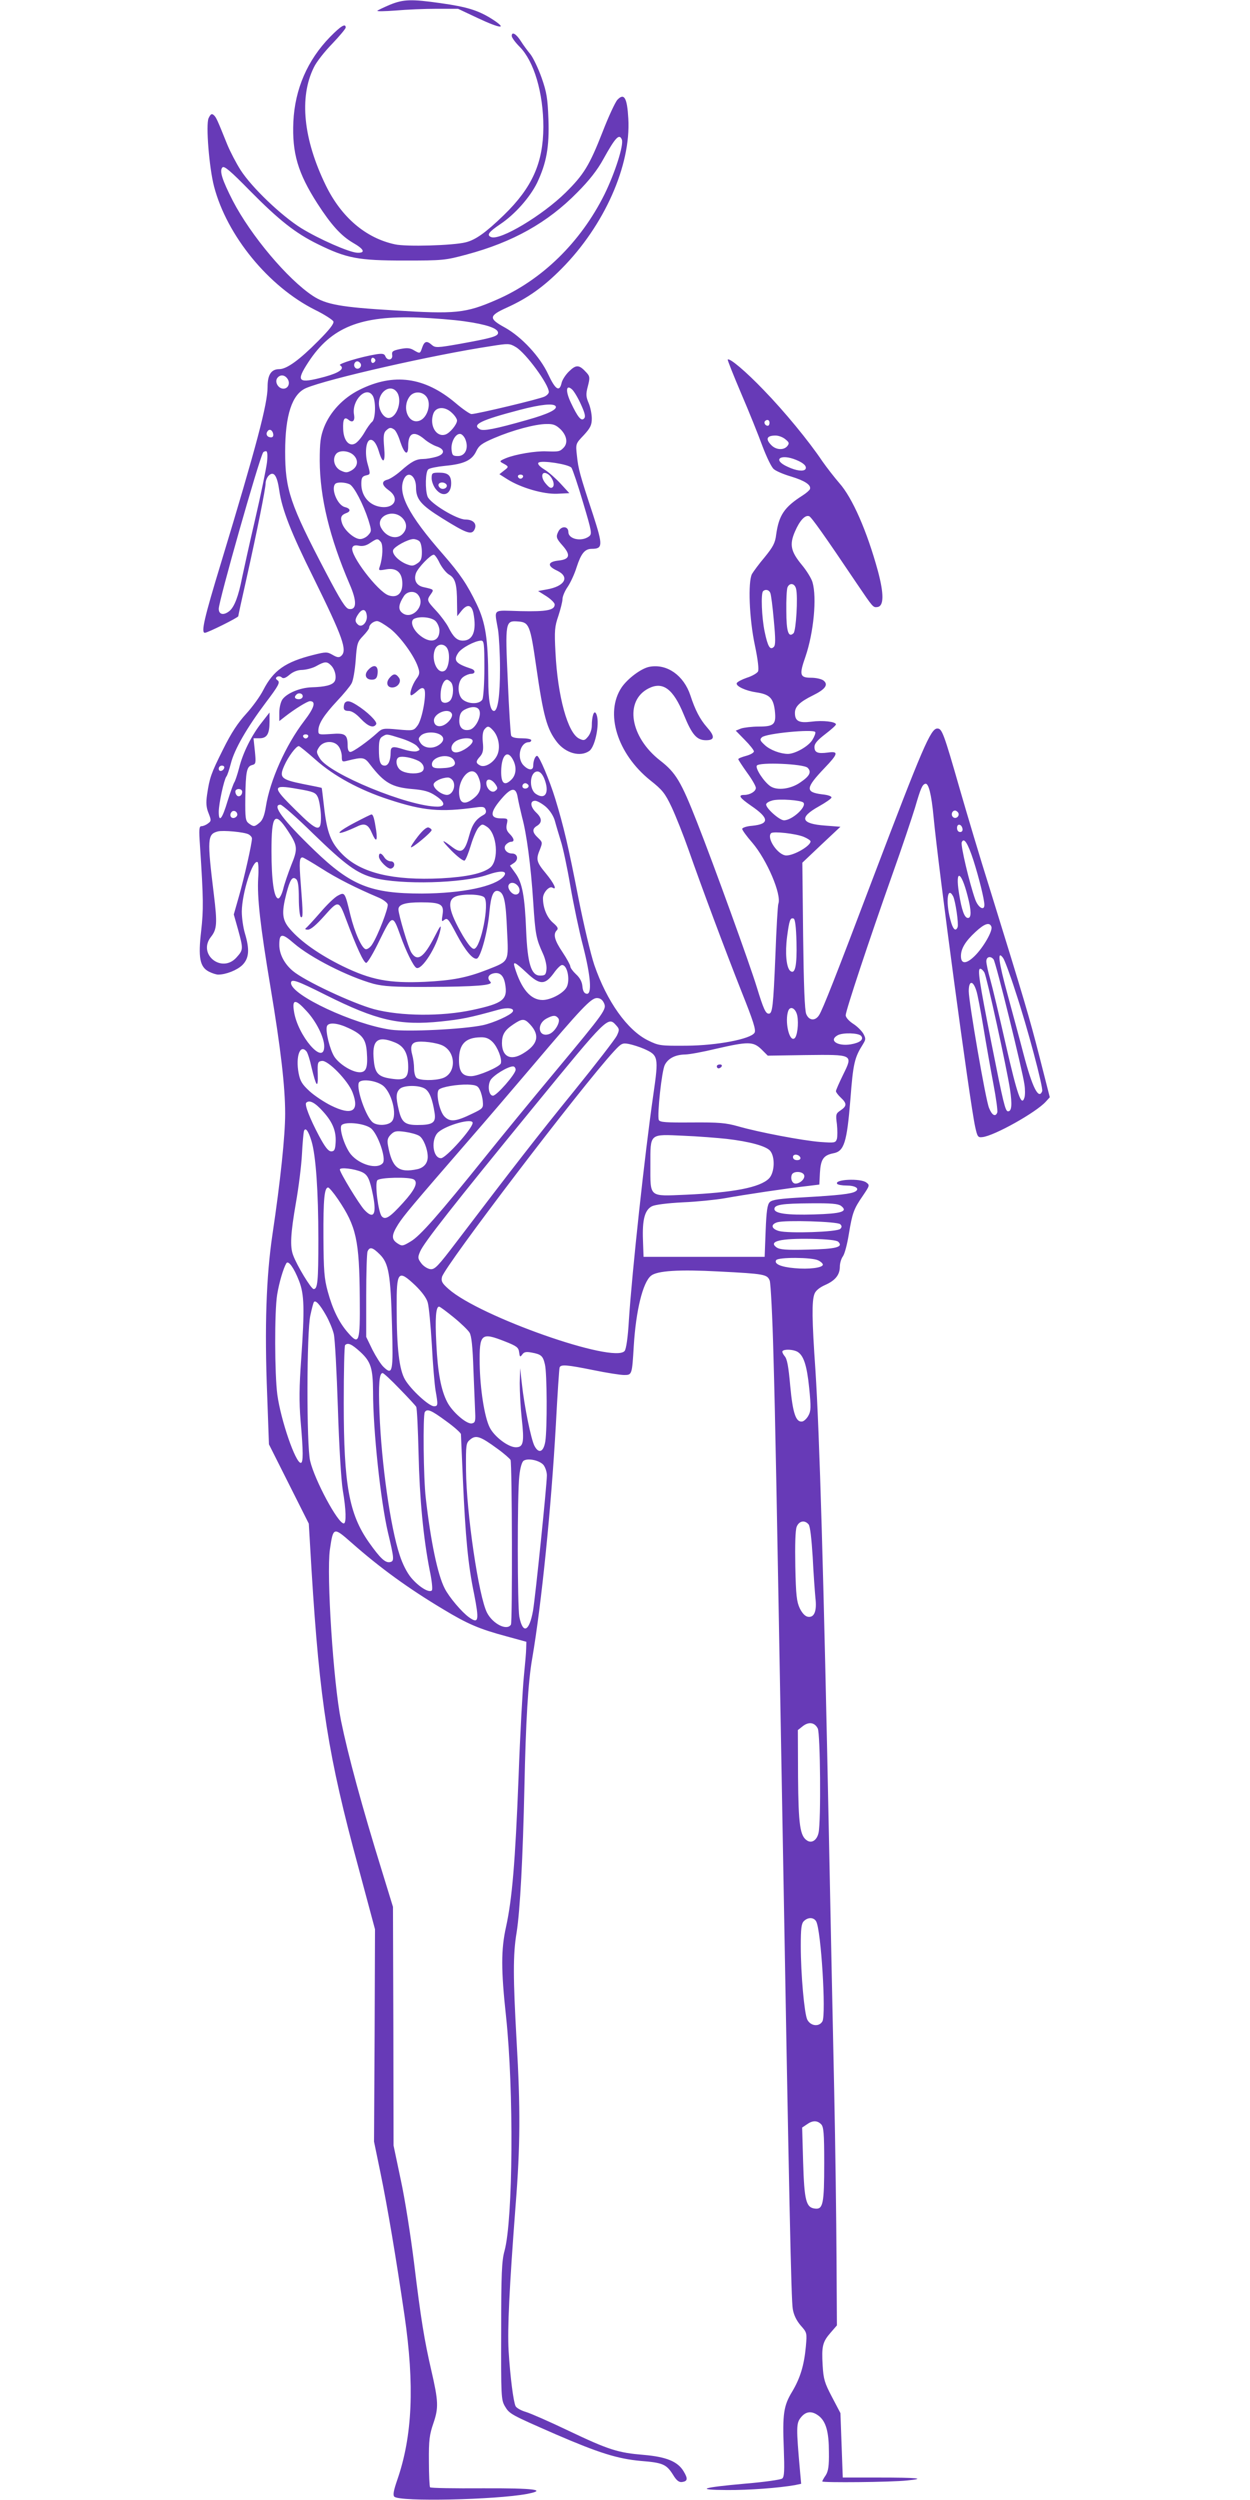<?xml version="1.0" standalone="no"?>
<!DOCTYPE svg PUBLIC "-//W3C//DTD SVG 20010904//EN"
 "http://www.w3.org/TR/2001/REC-SVG-20010904/DTD/svg10.dtd">
<svg version="1.0" xmlns="http://www.w3.org/2000/svg"
 width="640pt" height="1280pt" viewBox="0 0 640 1280"
 preserveAspectRatio="xMidYMid meet">
<g transform="translate(0,1280) scale(0.1,-0.1)"
fill="#673ab7" stroke="none">
<path d="M1997 12776 c-33 -14 -62 -28 -65 -31 -4 -4 38 -3 93 1 55 5 150 9
210 9 l110 0 102 -48 c117 -55 155 -58 73 -5 -71 45 -129 63 -265 82 -148 21
-189 20 -258 -8z"/>
<path d="M1690 12611 c-116 -119 -180 -267 -188 -434 -7 -161 23 -263 123
-419 71 -110 121 -165 182 -201 58 -33 66 -53 22 -51 -42 2 -196 70 -287 126
-102 64 -252 207 -310 297 -23 36 -53 94 -68 130 -52 129 -57 141 -70 152 -10
9 -16 5 -26 -16 -15 -32 3 -255 28 -350 66 -252 279 -512 516 -631 49 -24 92
-52 95 -60 4 -11 -21 -43 -78 -100 -96 -97 -161 -144 -199 -144 -41 0 -60 -28
-60 -91 0 -87 -56 -299 -239 -903 -85 -279 -103 -356 -82 -356 14 0 171 78
171 85 0 3 18 87 41 188 56 251 99 466 99 493 0 12 7 30 16 39 26 25 43 0 54
-77 14 -97 60 -215 175 -446 151 -307 175 -373 141 -401 -10 -9 -21 -7 -43 6
-28 16 -34 16 -98 0 -144 -36 -205 -79 -257 -180 -16 -32 -56 -87 -88 -122
-42 -46 -76 -97 -118 -182 -62 -124 -69 -145 -82 -233 -6 -41 -4 -65 8 -94 14
-36 14 -40 -3 -52 -10 -8 -25 -14 -33 -14 -13 0 -14 -16 -8 -102 18 -274 18
-325 6 -434 -16 -137 -7 -185 40 -209 16 -8 37 -15 47 -15 40 0 98 23 125 50
33 34 37 78 12 161 -9 30 -16 80 -16 112 1 95 56 268 81 253 4 -3 6 -39 3 -81
-6 -98 10 -243 63 -560 52 -311 75 -508 75 -647 0 -112 -24 -344 -65 -618 -32
-216 -41 -474 -27 -825 l9 -250 102 -203 102 -203 14 -237 c42 -680 85 -952
240 -1523 l85 -317 -2 -543 -3 -544 32 -155 c38 -185 80 -435 124 -735 52
-357 41 -617 -37 -842 -19 -55 -23 -78 -15 -86 27 -27 518 -16 679 14 107 21
39 30 -225 29 -146 -1 -268 1 -271 5 -3 3 -6 63 -6 133 -1 108 3 137 23 195
27 79 26 112 -11 272 -35 152 -53 260 -88 549 -17 137 -47 329 -68 425 l-37
176 -1 611 -2 611 -55 179 c-104 335 -175 598 -211 774 -39 193 -75 746 -57
876 17 116 18 117 110 36 146 -129 292 -235 471 -342 124 -75 185 -101 323
-138 l102 -28 -1 -34 c0 -19 -6 -84 -12 -145 -6 -60 -19 -292 -27 -515 -17
-436 -33 -623 -64 -765 -26 -116 -26 -221 0 -460 40 -377 36 -1039 -8 -1200
-14 -50 -17 -117 -17 -410 -1 -335 0 -352 19 -385 24 -40 28 -42 261 -144 220
-95 315 -125 435 -136 113 -9 131 -17 165 -71 18 -30 31 -39 46 -37 29 4 31
17 8 55 -30 50 -88 74 -204 84 -132 11 -178 25 -386 124 -96 46 -194 89 -218
96 -24 7 -47 20 -52 29 -11 21 -28 151 -36 285 -6 114 3 312 36 745 24 302 25
496 5 840 -18 323 -19 442 0 555 18 114 32 382 40 745 7 335 19 541 40 659 48
281 97 768 121 1196 8 154 17 286 19 293 6 17 34 15 173 -13 68 -14 138 -25
157 -25 41 0 41 0 50 150 11 179 46 324 88 358 31 26 145 33 347 22 237 -12
248 -15 261 -47 5 -14 14 -185 19 -381 10 -352 15 -641 45 -2322 36 -2044 46
-2518 54 -2562 5 -31 19 -59 40 -84 33 -37 33 -38 27 -108 -9 -97 -29 -162
-70 -231 -44 -72 -50 -115 -43 -291 4 -113 3 -145 -8 -154 -7 -6 -91 -18 -187
-26 -225 -20 -262 -32 -98 -33 116 -1 268 11 349 25 l33 7 -6 66 c-20 224 -19
244 4 273 26 33 57 36 93 8 36 -29 51 -81 51 -185 1 -70 -3 -97 -16 -118 -10
-14 -18 -29 -18 -32 0 -7 352 -4 435 5 101 10 56 15 -150 15 l-180 0 -6 165
-6 165 -43 82 c-38 72 -44 92 -48 162 -6 99 0 121 41 168 l32 37 -2 345 c-1
190 -6 578 -12 861 -6 283 -18 848 -26 1255 -28 1397 -49 2102 -70 2430 -18
259 -19 354 -5 390 6 17 26 33 55 46 52 23 75 52 75 94 0 17 7 41 16 53 9 13
22 63 30 113 18 109 25 129 72 197 35 52 36 54 17 68 -30 22 -163 16 -149 -7
3 -5 25 -9 49 -9 45 0 68 -16 45 -30 -21 -13 -87 -20 -261 -30 -127 -7 -165
-12 -178 -25 -12 -12 -17 -45 -21 -148 l-5 -132 -310 0 -310 0 -3 85 c-4 105
9 155 46 174 16 8 79 16 158 20 72 3 169 13 215 21 99 18 326 52 419 62 l65 8
3 60 c4 69 18 90 68 100 56 10 70 54 88 276 14 184 21 214 64 282 15 25 16 29
2 55 -9 15 -32 38 -53 51 -21 14 -37 32 -37 43 0 23 120 385 238 718 50 140
102 296 117 345 29 100 37 117 52 122 17 6 32 -53 43 -171 24 -255 185 -1460
213 -1586 11 -50 14 -55 37 -52 60 6 276 127 325 182 l20 22 -53 208 c-52 203
-75 281 -255 862 -48 152 -116 380 -152 505 -84 293 -92 313 -116 313 -34 0
-76 -99 -331 -770 -188 -497 -256 -669 -274 -697 -20 -32 -52 -29 -66 5 -8 18
-13 147 -16 401 l-4 374 97 92 98 92 -78 6 c-125 9 -135 41 -33 98 34 19 63
39 65 45 2 7 -17 14 -48 17 -87 11 -85 32 12 134 71 74 74 88 18 80 -53 -7
-69 0 -69 29 0 17 16 35 55 65 30 23 55 45 55 50 0 14 -67 22 -126 14 -64 -8
-84 3 -84 45 0 32 24 56 93 90 63 31 80 55 53 76 -11 8 -39 14 -63 14 -58 0
-62 14 -29 108 42 123 59 302 36 381 -5 18 -29 58 -54 88 -57 69 -65 104 -36
171 24 56 52 87 73 79 11 -4 78 -98 244 -345 84 -124 83 -123 106 -120 33 5
33 68 2 184 -56 205 -131 376 -198 451 -25 29 -64 79 -87 112 -69 103 -195
256 -300 364 -91 95 -175 166 -184 156 -2 -2 29 -80 69 -174 40 -93 89 -215
109 -270 21 -55 46 -108 58 -117 11 -10 51 -27 89 -38 69 -21 103 -43 96 -64
-2 -6 -19 -21 -38 -33 -94 -60 -121 -101 -135 -200 -5 -43 -16 -63 -59 -116
-29 -34 -58 -74 -65 -86 -21 -41 -14 -229 15 -365 16 -76 21 -124 16 -134 -5
-9 -31 -24 -57 -32 -26 -9 -49 -21 -52 -28 -5 -15 45 -39 101 -47 67 -10 86
-29 94 -92 8 -72 -3 -83 -83 -83 -34 0 -75 -5 -90 -10 l-27 -11 46 -47 c26
-26 47 -53 47 -59 0 -7 -18 -17 -40 -23 -22 -6 -40 -13 -40 -17 0 -3 20 -34
45 -69 25 -34 45 -69 45 -78 0 -18 -30 -36 -59 -36 -34 0 -25 -14 34 -55 94
-64 96 -94 6 -103 -28 -2 -51 -10 -51 -16 0 -6 23 -38 52 -71 75 -88 151 -266
133 -313 -3 -8 -10 -127 -15 -264 -11 -264 -15 -298 -34 -298 -16 0 -27 24
-61 135 -36 118 -219 624 -306 845 -82 209 -109 254 -189 316 -154 120 -184
305 -60 369 74 38 127 -2 181 -134 42 -103 66 -131 114 -131 45 0 46 20 5 66
-36 41 -61 89 -85 163 -34 103 -120 164 -210 147 -42 -8 -111 -60 -142 -105
-88 -131 -23 -340 146 -476 62 -49 76 -66 110 -138 21 -45 60 -143 86 -217 68
-194 184 -505 272 -728 60 -150 75 -197 66 -210 -20 -32 -192 -65 -348 -66
-134 -1 -142 0 -197 27 -106 52 -211 200 -275 386 -18 53 -55 209 -82 346 -51
262 -75 364 -118 505 -29 95 -82 220 -93 220 -10 0 -20 -26 -20 -51 0 -25 -24
-24 -50 3 -36 38 -17 118 28 118 7 0 12 5 12 10 0 6 -22 10 -49 10 -33 0 -51
5 -54 14 -3 8 -11 133 -17 279 -14 306 -13 310 53 305 56 -4 62 -19 92 -228
37 -258 55 -323 107 -390 45 -57 119 -77 165 -45 33 23 57 157 34 193 -10 17
-21 -16 -21 -64 0 -18 -8 -42 -19 -55 -17 -21 -22 -22 -45 -11 -59 27 -111
217 -122 442 -6 111 -4 132 15 187 11 34 21 73 21 86 0 13 12 42 27 63 14 21
35 66 45 99 23 71 42 95 78 95 57 0 57 18 7 173 -69 209 -76 236 -83 303 -7
62 -7 62 35 106 34 37 41 52 41 85 0 22 -7 58 -16 79 -14 33 -15 46 -4 87 11
43 10 50 -6 68 -38 42 -53 44 -90 8 -18 -17 -36 -45 -39 -61 -11 -47 -32 -32
-68 45 -42 91 -136 192 -222 240 -84 46 -83 60 10 102 108 49 188 106 281 200
218 220 355 528 341 768 -6 106 -21 133 -56 96 -11 -12 -46 -87 -76 -165 -67
-171 -96 -218 -189 -310 -119 -117 -334 -246 -381 -228 -25 10 -13 26 46 66
75 50 152 137 189 212 48 102 63 183 58 326 -4 107 -9 138 -35 212 -17 48 -43
102 -57 120 -15 18 -37 48 -49 67 -24 38 -47 51 -47 27 0 -8 18 -33 40 -55 74
-74 122 -236 122 -412 -1 -183 -57 -309 -202 -450 -94 -91 -146 -128 -197
-140 -65 -16 -303 -23 -361 -10 -149 32 -274 138 -354 302 -115 236 -137 451
-61 604 13 28 56 82 94 121 38 40 69 77 69 83 0 23 -24 9 -80 -48z m1494 -526
c10 -28 -35 -170 -89 -280 -122 -245 -320 -439 -553 -540 -158 -69 -210 -74
-525 -54 -272 16 -348 30 -415 74 -129 85 -317 308 -410 487 -54 106 -70 154
-53 171 9 9 41 -18 140 -119 150 -152 234 -218 348 -274 148 -73 208 -84 443
-84 197 0 209 1 320 31 235 63 414 163 565 317 62 62 104 116 134 171 62 112
82 133 95 100z m-807 -930 c114 -16 173 -36 173 -59 0 -18 -32 -27 -198 -57
-113 -20 -124 -20 -141 -5 -26 23 -38 20 -50 -15 -10 -30 -11 -30 -39 -14 -22
14 -37 15 -73 8 -38 -8 -44 -12 -41 -31 4 -26 -25 -31 -35 -6 -5 13 -15 15
-47 10 -79 -13 -198 -49 -185 -56 26 -17 -2 -38 -78 -59 -138 -37 -150 -26
-84 75 117 179 267 239 566 228 72 -3 176 -11 232 -19z m264 -132 c51 -30 169
-191 169 -230 0 -7 -9 -17 -21 -23 -21 -12 -348 -90 -375 -90 -8 0 -46 26 -82
57 -158 133 -316 155 -492 67 -84 -42 -150 -113 -181 -192 -18 -47 -22 -77
-22 -172 1 -187 50 -391 153 -631 38 -87 37 -133 -3 -127 -17 2 -42 41 -119
188 -183 349 -208 423 -208 617 0 187 35 295 107 326 107 46 650 170 948 215
88 14 94 14 126 -5z m-719 -68 c0 -5 -5 -11 -11 -13 -6 -2 -11 4 -11 13 0 9 5
15 11 13 6 -2 11 -8 11 -13z m-76 -16 c10 -17 -13 -36 -27 -22 -12 12 -4 33
11 33 5 0 12 -5 16 -11z m-373 -80 c14 -22 2 -49 -22 -49 -27 0 -47 36 -30 56
15 18 38 15 52 -7z m1502 -131 c21 -46 24 -63 15 -71 -14 -15 -32 7 -67 81
-29 61 -25 96 6 68 10 -9 31 -44 46 -78z m-945 67 c33 -39 4 -135 -41 -135
-24 0 -49 38 -49 75 0 61 58 99 90 60z m-120 -24 c15 -30 13 -116 -5 -131 -8
-6 -26 -31 -40 -56 -14 -24 -35 -49 -47 -55 -31 -17 -59 16 -61 74 -2 51 6 65
27 48 21 -18 34 -6 29 24 -15 75 65 155 97 96z m276 -6 c23 -36 1 -105 -38
-119 -56 -20 -92 65 -52 122 21 31 69 30 90 -3z m659 -45 c10 -16 -39 -40
-146 -70 -165 -47 -224 -58 -242 -48 -43 24 5 47 203 99 110 29 175 35 185 19z
m-530 -35 c14 -13 25 -30 25 -38 0 -20 -37 -65 -60 -72 -47 -15 -83 48 -61
108 14 36 61 37 96 2z m1625 -50 c0 -8 -4 -15 -9 -15 -13 0 -22 16 -14 24 11
11 23 6 23 -9z m-1069 -34 c32 -33 38 -71 13 -95 -18 -18 -23 -19 -85 -17 -55
3 -161 -15 -209 -35 -33 -14 -34 -16 -15 -26 31 -17 31 -18 6 -37 l-24 -19 41
-26 c70 -44 185 -77 255 -74 l62 3 -45 49 c-25 27 -62 60 -84 73 -24 15 -35
28 -29 34 14 14 156 -8 169 -26 6 -9 33 -88 59 -177 46 -154 47 -162 30 -175
-39 -28 -105 -13 -105 23 0 30 -34 33 -50 5 -15 -29 -13 -37 21 -75 42 -48 36
-70 -21 -76 -57 -6 -60 -28 -7 -52 66 -32 39 -80 -54 -96 l-44 -8 43 -27 c23
-15 42 -34 42 -42 0 -29 -40 -37 -174 -34 -149 4 -135 16 -116 -96 5 -33 10
-123 10 -200 0 -137 -11 -215 -31 -215 -19 0 -29 54 -29 163 -1 205 -14 289
-59 383 -49 102 -85 155 -171 254 -181 206 -238 318 -200 391 22 40 60 10 60
-46 0 -61 24 -90 133 -158 122 -76 150 -87 165 -61 17 30 -3 54 -45 54 -44 0
-181 83 -194 118 -13 35 -11 128 4 139 6 6 46 14 87 18 95 9 136 28 158 74 14
30 29 41 92 68 93 40 211 72 268 72 35 1 49 -5 73 -28z m-853 0 c8 -5 22 -32
31 -62 22 -65 41 -76 41 -22 0 67 29 79 81 36 18 -16 46 -32 63 -38 46 -15 45
-41 -1 -54 -21 -6 -51 -11 -66 -11 -36 0 -61 -13 -116 -62 -24 -21 -55 -41
-68 -44 -31 -8 -29 -28 7 -54 65 -46 21 -105 -60 -81 -49 15 -80 59 -80 113 0
31 4 39 24 44 23 5 23 6 9 56 -15 50 -11 112 8 124 16 9 35 -12 48 -55 21 -71
35 -62 28 17 -5 57 -3 75 9 87 18 17 24 18 42 6z m-621 -16 c7 -20 -2 -29 -21
-22 -9 4 -13 13 -10 22 8 19 23 19 31 0z m987 -38 c16 -44 -3 -82 -39 -82 -27
0 -30 4 -33 33 -4 40 22 85 46 80 9 -2 21 -16 26 -31z m1637 4 c20 -16 21 -21
10 -35 -18 -22 -57 -20 -81 4 -32 32 -25 50 21 50 15 0 37 -8 50 -19z m-2654
-118 c-4 -32 -31 -164 -61 -293 -30 -129 -59 -262 -66 -295 -19 -98 -40 -153
-66 -174 -29 -23 -54 -18 -54 12 0 40 205 762 227 800 2 4 9 7 15 7 7 0 9 -19
5 -57z m444 36 c26 -26 21 -59 -12 -78 -22 -12 -29 -12 -55 0 -32 16 -44 59
-23 85 17 21 66 17 90 -7z m2266 -24 c39 -16 55 -33 47 -47 -9 -13 -47 -9 -91
12 -81 36 -38 69 44 35z m-1271 -73 c22 -15 37 -53 24 -66 -9 -8 -17 -4 -35
17 -30 34 -22 71 11 49z m-128 -13 c-2 -6 -8 -10 -13 -10 -5 0 -11 4 -13 10
-2 6 4 11 13 11 9 0 15 -5 13 -11z m-887 -39 c23 -13 69 -102 95 -182 17 -56
17 -58 -1 -78 -10 -11 -28 -20 -41 -20 -29 0 -79 43 -92 79 -11 31 -6 44 21
54 25 9 21 24 -8 31 -38 10 -72 95 -48 119 10 10 52 8 74 -3z m267 -170 c26
-25 28 -57 5 -82 -30 -34 -86 -19 -112 30 -30 56 57 99 107 52z m-108 -125
c12 -15 10 -78 -5 -124 -8 -23 -7 -23 33 -16 53 9 82 -17 82 -74 0 -51 -28
-74 -71 -59 -55 19 -199 208 -185 244 4 11 14 14 33 10 19 -4 38 0 58 14 36
24 39 24 55 5z m198 3 c7 -7 12 -31 12 -55 0 -34 -5 -46 -24 -58 -21 -14 -28
-14 -58 -2 -41 18 -72 52 -65 71 7 18 75 55 103 56 11 0 25 -5 32 -12z m103
-111 c12 -23 33 -50 48 -59 32 -18 41 -49 41 -147 l1 -66 23 29 c29 35 51 30
60 -14 17 -89 -2 -140 -54 -140 -30 0 -49 18 -75 70 -10 19 -37 56 -61 82 -49
53 -50 55 -28 86 17 24 16 24 -38 36 -36 8 -51 36 -38 72 11 28 74 94 91 94 5
0 19 -19 30 -43z m1825 -132 c10 -41 0 -213 -13 -227 -26 -25 -37 8 -37 114
-1 57 2 111 6 121 11 25 37 21 44 -8z m-132 -21 c4 -9 12 -72 18 -141 9 -95 9
-126 0 -135 -19 -19 -31 1 -47 78 -15 71 -20 196 -8 207 12 12 31 7 37 -9z
m-1804 -9 c45 -54 -35 -138 -85 -89 -17 17 -13 42 13 82 16 25 54 29 72 7z
m-262 -107 c4 -33 -24 -63 -44 -47 -18 15 -18 29 2 57 20 28 38 24 42 -10z
m352 -28 c11 -11 20 -33 20 -48 0 -59 -50 -69 -105 -21 -35 31 -47 73 -22 82
31 13 88 6 107 -13z m-232 -39 c53 -42 123 -139 142 -196 10 -29 9 -38 -9 -62
-22 -31 -38 -83 -25 -83 4 0 18 10 31 22 17 15 26 19 34 11 16 -16 -9 -158
-34 -189 -19 -25 -22 -26 -99 -19 -75 7 -81 6 -106 -17 -47 -43 -124 -98 -138
-98 -9 0 -14 12 -14 31 0 59 -12 67 -85 61 -62 -4 -65 -4 -65 17 0 35 28 79
95 151 34 36 68 77 75 91 8 13 17 66 21 117 6 87 9 96 38 126 17 18 31 36 31
42 0 16 22 34 41 34 10 0 39 -18 67 -39z m482 -202 c0 -77 -5 -149 -10 -160
-13 -24 -66 -26 -98 -3 -32 22 -32 96 0 118 12 9 30 16 40 16 23 0 23 19 1 26
-80 26 -93 42 -67 81 16 25 85 62 117 63 15 0 17 -13 17 -141z m-190 101 c17
-31 8 -101 -13 -114 -39 -23 -74 64 -47 115 14 25 46 24 60 -1z m-596 -86 c22
-21 31 -64 19 -83 -12 -19 -49 -28 -118 -30 -59 -2 -126 -30 -149 -62 -9 -13
-16 -43 -16 -67 l0 -44 28 22 c51 40 116 80 129 80 32 0 23 -33 -30 -102 -94
-123 -175 -304 -196 -439 -7 -45 -17 -69 -32 -81 -26 -22 -30 -22 -55 -4 -17
13 -19 26 -18 130 2 136 7 162 35 169 19 5 20 10 14 71 l-7 66 30 0 c39 0 52
22 52 85 l0 47 -39 -50 c-52 -65 -98 -157 -117 -235 -9 -34 -20 -66 -24 -72
-4 -5 -20 -49 -35 -97 -27 -91 -45 -113 -45 -55 0 42 27 166 39 181 5 6 15 36
23 67 18 72 82 183 179 312 65 86 74 103 61 113 -11 8 -12 13 -3 19 7 4 18 2
23 -3 8 -8 20 -4 40 13 19 16 42 25 66 25 20 1 53 9 72 20 43 24 54 24 74 4z
m614 -86 c16 -16 15 -70 -1 -92 -7 -10 -22 -16 -33 -14 -15 3 -19 12 -18 45 1
38 16 73 33 73 4 0 12 -5 19 -12z m-758 -73 c0 -8 -9 -15 -20 -15 -20 0 -26
11 -13 23 12 13 33 7 33 -8z m905 -74 c10 -31 -20 -89 -49 -97 -37 -9 -58 12
-54 55 2 26 10 39 28 48 37 19 68 16 75 -6z m-141 -17 c3 -9 -4 -25 -19 -40
-31 -31 -69 -29 -73 3 -6 40 78 74 92 37z m210 -83 c27 -29 38 -81 25 -119
-14 -42 -64 -75 -91 -61 -23 12 -23 21 1 47 14 17 17 33 13 72 -3 32 0 55 8
65 16 20 23 19 44 -4z m1650 -9 c3 -5 -4 -23 -15 -41 -20 -32 -86 -70 -124
-71 -39 0 -93 20 -120 46 -24 22 -26 28 -14 39 20 20 263 43 273 27z m-1923
-12 c26 -14 24 -36 -5 -55 -32 -21 -75 -16 -93 11 -12 19 -12 24 2 38 19 18
67 21 96 6z m-673 -11 c-2 -6 -8 -10 -13 -10 -5 0 -11 4 -13 10 -2 6 4 11 13
11 9 0 15 -5 13 -11z m474 -9 c36 -11 73 -29 83 -40 17 -19 17 -20 0 -26 -9
-4 -40 0 -68 9 -56 18 -67 16 -67 -16 0 -41 -12 -67 -30 -67 -23 0 -30 20 -30
85 0 41 4 56 18 64 23 14 20 14 94 -9z m368 -14 c0 -19 -51 -55 -81 -58 -33
-4 -38 34 -7 56 29 20 88 22 88 2z m-686 -28 c9 -12 16 -35 16 -51 0 -27 2
-29 28 -22 81 20 88 19 118 -21 71 -92 110 -115 216 -124 60 -5 87 -13 118
-34 49 -32 53 -56 10 -56 -148 0 -557 168 -603 248 -18 30 -18 34 -3 57 22 33
78 35 100 3z m-118 -68 c93 -83 225 -155 376 -204 177 -58 263 -65 445 -40 35
5 44 3 49 -11 5 -11 1 -21 -8 -26 -42 -23 -60 -49 -76 -108 -22 -81 -39 -93
-84 -60 -61 47 -63 42 -7 -16 32 -32 62 -55 68 -51 6 4 20 39 32 79 12 40 30
81 40 91 17 18 19 18 42 3 52 -34 63 -171 17 -209 -38 -30 -120 -48 -251 -55
-247 -12 -410 27 -505 122 -60 60 -80 111 -95 245 -6 52 -11 96 -12 96 -1 1
-44 10 -96 20 -113 23 -123 33 -95 95 20 45 60 99 74 99 4 0 43 -32 86 -70z
m1011 -1 c19 -36 16 -76 -8 -100 -36 -36 -54 -21 -53 44 2 83 33 111 61 56z
m-484 -5 c30 -16 36 -48 11 -58 -29 -11 -79 -6 -102 10 -24 16 -30 59 -9 67
17 7 66 -2 100 -19z m181 4 c16 -26 -4 -39 -60 -41 -37 -2 -49 2 -52 14 -9 44
87 67 112 27z m1811 -39 c21 -21 11 -42 -36 -74 -49 -35 -119 -44 -154 -21
-33 22 -79 92 -70 106 12 19 240 9 260 -11z m-2987 -1 c-6 -18 -28 -21 -28 -4
0 9 7 16 16 16 9 0 14 -5 12 -12z m1300 -43 c21 -46 15 -81 -19 -109 -39 -33
-67 -34 -75 -1 -22 87 61 183 94 110z m338 -10 c29 -71 7 -113 -42 -80 -38 25
-32 115 8 115 12 0 24 -12 34 -35z m-466 -14 c15 -29 -4 -71 -32 -71 -28 1
-68 32 -68 53 0 15 39 35 72 36 10 1 22 -8 28 -18z m217 -17 c12 -18 12 -23
-1 -33 -17 -15 -46 10 -46 40 0 26 27 22 47 -7z m168 -3 c7 -12 -12 -24 -25
-16 -11 7 -4 25 10 25 5 0 11 -4 15 -9z m-1078 -62 c7 -15 14 -55 16 -90 3
-94 -14 -91 -130 24 -122 120 -121 131 9 108 83 -14 94 -19 105 -42z m-387 27
c0 -21 -21 -31 -30 -15 -5 7 -6 17 -4 21 9 14 34 9 34 -6z m1411 -31 c4 -22
14 -66 22 -99 23 -83 45 -247 57 -433 11 -170 15 -189 50 -266 12 -26 20 -62
18 -80 -3 -28 -7 -32 -33 -32 -45 0 -64 61 -71 228 -7 179 -20 248 -55 296
l-28 39 21 14 c25 17 18 48 -10 48 -29 0 -48 26 -32 45 7 8 19 15 26 15 20 0
17 17 -7 41 -15 15 -19 28 -14 50 6 28 5 29 -30 29 -61 0 -57 34 12 111 45 49
66 47 74 -6z m1462 -24 c20 -20 -57 -91 -99 -91 -24 0 -97 66 -91 83 2 7 17
15 33 19 37 9 145 1 157 -11z m-1318 -22 c21 -19 39 -47 46 -72 6 -23 20 -69
30 -102 11 -33 33 -136 49 -230 16 -93 45 -232 65 -308 40 -156 47 -251 18
-245 -12 2 -19 14 -21 38 -2 23 -13 44 -33 62 -16 15 -29 33 -29 40 0 7 -18
40 -40 73 -41 61 -49 92 -29 112 9 9 4 18 -19 38 -31 26 -52 76 -52 126 0 29
33 65 49 54 25 -15 8 22 -34 73 -49 59 -52 72 -30 124 13 34 13 36 -10 58 -30
28 -32 46 -5 62 27 17 25 40 -5 68 -30 29 -33 60 -5 60 10 0 35 -14 55 -31z
m-1192 -137 c168 -163 224 -203 312 -227 140 -36 455 -28 581 16 69 24 106 21
83 -8 -43 -52 -213 -87 -419 -88 -262 0 -363 41 -549 220 -164 158 -221 235
-175 235 8 0 84 -66 167 -148z m-388 97 c0 -7 -8 -15 -17 -17 -18 -3 -25 18
-11 32 10 10 28 1 28 -15z m3691 10 c10 -17 -13 -36 -27 -22 -12 12 -4 33 11
33 5 0 12 -5 16 -11z m-3432 -93 c50 -76 52 -91 17 -176 -16 -41 -35 -96 -41
-122 -7 -27 -18 -48 -25 -48 -22 0 -35 92 -35 243 0 186 16 206 84 103z m3454
11 c2 -10 -3 -17 -12 -17 -10 0 -16 9 -16 21 0 24 23 21 28 -4z m-3655 -29 c9
-5 17 -14 17 -21 0 -26 -40 -203 -66 -294 l-27 -95 22 -78 c27 -99 27 -103 -8
-142 -75 -84 -201 16 -131 105 31 39 33 70 15 217 -35 286 -33 309 20 323 27
7 136 -3 158 -15z m2843 -13 c19 -8 34 -18 34 -23 0 -23 -84 -72 -124 -72 -42
0 -103 89 -78 114 10 11 128 -2 168 -19z m868 -120 c28 -88 56 -200 56 -228 0
-33 -32 -14 -47 28 -30 85 -75 276 -69 292 11 28 31 -3 60 -92z m-3339 -41
c81 -52 179 -101 292 -149 24 -10 45 -26 48 -35 5 -17 -50 -161 -80 -206 -8
-13 -22 -24 -31 -24 -20 0 -58 85 -80 175 -28 117 -29 118 -63 100 -17 -8 -58
-48 -92 -88 -34 -39 -67 -75 -73 -79 -6 -5 -2 -8 10 -8 15 0 43 24 85 71 72
81 74 81 112 -21 52 -139 89 -220 102 -220 7 0 38 52 69 117 65 132 67 132
106 23 28 -79 66 -156 81 -165 27 -17 107 109 124 195 5 28 -1 21 -29 -34 -56
-109 -89 -132 -120 -83 -15 23 -66 195 -66 221 0 25 34 36 115 36 102 0 119
-10 111 -62 -6 -35 -4 -39 7 -29 18 14 22 8 66 -75 43 -81 83 -129 103 -122
20 8 56 142 64 241 8 84 21 114 48 104 27 -11 36 -51 42 -200 8 -165 12 -157
-99 -201 -107 -42 -181 -56 -322 -63 -184 -8 -276 10 -420 80 -120 59 -215
126 -270 190 -41 47 -44 83 -19 181 19 73 31 91 50 75 10 -8 14 -37 14 -100 0
-48 5 -91 10 -94 12 -8 12 15 0 169 -9 115 -7 136 9 136 4 0 47 -25 96 -56z
m3309 -141 c20 -76 20 -113 2 -113 -18 0 -32 39 -46 127 -20 125 11 116 44
-14z m-2306 55 c19 -19 15 -48 -8 -48 -21 0 -45 34 -35 50 8 14 28 13 43 -2z
m2232 -57 c12 -24 29 -141 23 -158 -9 -22 -21 -14 -32 20 -30 95 -23 197 9
138z m-2400 -6 c27 -32 -18 -256 -52 -263 -11 -2 -29 19 -58 67 -73 126 -83
182 -37 201 38 15 133 12 147 -5z m1598 -228 c3 -122 -7 -168 -32 -148 -20 17
-27 92 -16 176 11 83 16 98 33 92 8 -2 13 -43 15 -120z m998 78 c8 -20 -41
-106 -86 -150 -43 -42 -70 -42 -70 0 0 38 23 76 74 123 47 44 73 52 82 27z
m-3571 -85 c86 -74 275 -170 407 -207 51 -13 104 -17 280 -16 242 1 337 8 319
26 -18 18 -12 36 14 43 33 8 53 -9 61 -52 15 -82 -9 -101 -167 -135 -158 -34
-368 -32 -504 4 -110 30 -356 145 -416 196 -43 36 -69 86 -69 133 0 60 13 62
75 8z m3694 -246 c62 -186 143 -493 137 -511 -18 -46 -51 20 -96 192 -17 66
-54 202 -81 302 -47 172 -54 231 -23 188 7 -9 36 -86 63 -171z m-112 164 c12
-15 148 -568 158 -640 4 -25 4 -56 0 -68 -15 -48 -36 12 -95 270 -33 146 -69
297 -80 336 -11 38 -20 80 -20 92 0 24 22 29 37 10z m-2390 -69 c67 -63 93
-63 138 -2 16 23 35 42 42 42 30 2 45 -88 20 -120 -22 -30 -81 -59 -119 -59
-61 0 -109 56 -143 168 -10 33 2 27 62 -29z m2343 2 c13 -25 114 -487 131
-597 12 -81 9 -114 -10 -114 -14 0 -24 42 -85 350 -63 319 -72 380 -57 380 6
0 15 -9 21 -19z m-3373 -115 c262 -131 378 -158 591 -136 104 11 146 19 293
60 47 14 85 8 74 -10 -11 -18 -98 -57 -153 -69 -100 -21 -385 -35 -471 -23
-190 27 -511 177 -511 239 0 23 28 14 177 -61z m3332 21 c6 -17 22 -102 36
-187 14 -85 37 -215 51 -289 14 -73 23 -140 20 -147 -9 -24 -27 -15 -42 23
-17 38 -104 544 -104 598 0 56 22 57 39 2z m-1907 -62 c15 -32 9 -41 -254
-357 -116 -139 -274 -332 -351 -428 -241 -300 -337 -409 -384 -436 -41 -25
-45 -25 -68 -10 -32 21 -31 42 4 98 29 45 69 93 363 432 76 87 222 258 325
379 249 294 299 347 329 347 16 0 28 -8 36 -25z m-1523 -41 c50 -53 91 -136
91 -181 0 -104 -137 55 -155 180 -10 62 8 63 64 1z m2513 -24 c8 -41 0 -108
-15 -117 -27 -17 -50 90 -31 142 11 27 38 12 46 -25z m-1224 -13 c15 -17 -18
-73 -48 -82 -54 -17 -64 52 -12 80 34 18 47 18 60 2z m-144 -32 c52 -56 40
-104 -38 -150 -62 -37 -105 -15 -106 53 0 44 13 67 58 97 46 31 57 31 86 0z
m441 -5 c17 -19 17 -23 3 -53 -9 -18 -107 -145 -218 -282 -187 -230 -311 -390
-603 -774 -95 -125 -111 -142 -134 -139 -14 2 -35 15 -46 30 -18 24 -19 30 -6
60 18 44 168 235 586 746 374 457 376 459 418 412z m-1370 -14 c69 -32 88 -56
93 -121 6 -79 -2 -105 -36 -105 -38 0 -102 39 -129 78 -24 36 -48 134 -39 158
8 21 54 17 111 -10z m2624 -40 c15 -18 -6 -35 -53 -43 -68 -11 -114 20 -68 46
25 15 108 13 121 -3z m-1887 -31 c26 -26 50 -88 42 -110 -7 -18 -116 -65 -152
-65 -45 0 -62 23 -62 83 0 81 33 115 111 116 26 1 43 -6 61 -24z m-501 -2 c48
-19 69 -57 69 -127 0 -56 -18 -69 -85 -59 -67 9 -85 27 -91 93 -11 104 18 129
107 93z m247 -17 c68 -35 68 -142 -1 -166 -41 -14 -120 -13 -135 2 -7 7 -12
28 -12 48 0 19 -4 50 -9 68 -11 39 -6 59 17 66 28 8 109 -2 140 -18z m1029
-16 c74 -33 76 -41 48 -235 -44 -304 -109 -907 -125 -1153 -5 -89 -14 -150
-22 -159 -54 -66 -742 176 -901 317 -34 30 -39 40 -34 62 14 56 711 971 881
1156 37 40 43 43 75 37 20 -4 55 -15 78 -25z m601 -2 l33 -33 192 3 c247 3
245 4 194 -100 -20 -41 -37 -79 -37 -85 0 -5 11 -20 25 -33 32 -30 31 -43 -1
-65 -24 -16 -26 -20 -19 -71 3 -29 3 -63 0 -75 -7 -21 -12 -21 -84 -16 -91 7
-317 50 -421 80 -64 18 -98 21 -238 20 -134 -1 -164 1 -169 13 -9 25 15 252
31 282 17 33 53 52 104 53 20 0 91 13 157 29 166 38 191 38 233 -2z m-2329
-11 c6 -7 18 -44 26 -82 24 -100 34 -112 32 -35 -2 61 0 65 21 68 31 5 134
-101 157 -161 37 -97 -2 -121 -111 -67 -34 17 -84 50 -109 73 -38 35 -48 51
-56 92 -16 85 7 151 40 112z m1071 -94 c0 -22 -97 -133 -116 -133 -21 0 -29
50 -13 79 14 25 89 71 116 71 7 0 13 -8 13 -17z m-684 -78 c48 -31 81 -156 49
-188 -19 -20 -73 -22 -96 -4 -34 26 -85 170 -72 203 8 21 81 14 119 -11z m501
-26 c7 -14 14 -41 15 -60 3 -32 0 -35 -52 -60 -86 -42 -115 -45 -144 -16 -26
26 -46 121 -29 138 14 14 92 27 148 26 43 -2 52 -6 62 -28z m-280 6 c23 -16
37 -53 48 -122 8 -51 -8 -63 -88 -63 -64 0 -81 14 -96 80 -15 63 -13 86 5 104
20 21 102 21 131 1z m-523 -116 c51 -56 69 -104 64 -164 -2 -32 -7 -40 -22
-40 -15 0 -32 22 -63 80 -46 87 -75 160 -65 169 16 16 45 1 86 -45z m766 -58
c0 -28 -137 -181 -162 -181 -43 0 -53 98 -14 133 42 37 176 74 176 48z m-522
-27 c36 -27 81 -156 62 -179 -28 -34 -118 -9 -163 44 -30 36 -59 123 -50 147
9 23 114 15 151 -12z m-303 -67 c22 -73 35 -256 35 -502 0 -217 -4 -255 -24
-255 -13 0 -86 121 -105 173 -17 44 -13 112 14 268 14 79 28 191 31 249 3 58
8 111 10 118 7 23 23 3 39 -51z m552 27 c21 -13 43 -68 43 -107 0 -32 -19 -55
-52 -63 -98 -21 -131 6 -152 124 -4 25 -1 37 15 53 18 18 28 20 72 14 29 -4
62 -13 74 -21z m1573 -15 c120 -14 202 -37 223 -61 27 -32 23 -113 -6 -142
-46 -46 -182 -72 -426 -83 -191 -8 -181 -16 -181 153 0 163 -7 157 169 149 75
-3 174 -11 221 -16z m378 -96 c2 -8 -5 -13 -17 -13 -12 0 -21 6 -21 16 0 18
31 15 38 -3z m-2245 -74 c30 -14 40 -35 57 -120 19 -97 3 -124 -44 -74 -28 30
-126 192 -126 207 0 13 75 4 113 -13z m2264 -15 c7 -18 -20 -44 -44 -44 -17 0
-27 25 -19 45 7 20 55 19 63 -1z m-1998 -23 c23 -15 5 -53 -55 -119 -67 -74
-91 -90 -109 -70 -18 19 -37 169 -23 185 12 15 165 18 187 4z m-388 -102 c93
-138 109 -207 111 -506 2 -227 -3 -242 -59 -178 -47 53 -80 121 -105 213 -18
66 -21 106 -22 277 -1 196 5 255 24 255 5 0 28 -27 51 -61z m2575 -33 c38 -29
3 -40 -139 -44 -138 -4 -202 5 -202 28 0 22 39 28 186 29 103 1 140 -2 155
-13z m-4 -94 c9 -9 9 -15 0 -24 -16 -16 -262 -24 -313 -11 -40 11 -45 34 -9
45 40 12 308 4 322 -10z m-10 -90 c27 -27 -10 -37 -155 -40 -113 -3 -146 0
-162 12 -42 31 22 46 182 43 80 -2 127 -7 135 -15z m-2347 -65 c45 -45 55
-101 62 -363 7 -241 3 -257 -43 -213 -14 13 -39 53 -57 88 l-32 66 0 210 c0
115 3 218 7 228 11 25 26 21 63 -16z m2244 -30 c13 -6 24 -16 24 -22 0 -16
-72 -25 -145 -18 -70 6 -106 22 -94 41 10 16 184 15 215 -1z m-2658 -105 c27
-69 29 -142 11 -402 -10 -139 -11 -217 -3 -314 14 -160 14 -216 1 -216 -27 0
-102 218 -120 349 -14 105 -15 425 -1 512 10 62 32 136 47 161 10 17 39 -23
65 -90z m595 -23 c33 -32 58 -65 64 -88 6 -20 15 -117 21 -216 5 -99 14 -204
19 -234 13 -74 13 -81 -8 -81 -26 0 -118 85 -148 136 -30 51 -43 161 -43 369
-1 187 7 197 95 114z m-457 -153 c16 -28 34 -71 40 -96 6 -25 15 -196 21 -380
6 -195 17 -371 25 -420 17 -99 19 -170 5 -170 -30 0 -149 222 -172 320 -19 79
-18 663 1 745 7 33 15 64 18 68 8 13 31 -12 62 -67z m654 -11 c37 -30 73 -65
81 -78 10 -16 16 -71 20 -192 4 -93 8 -192 9 -220 2 -43 -1 -50 -18 -53 -27
-4 -100 60 -125 109 -32 61 -49 153 -56 300 -7 131 -2 189 14 189 5 0 38 -25
75 -55z m262 -123 c61 -24 70 -31 73 -56 3 -24 5 -26 16 -11 9 13 20 15 47 10
50 -9 59 -17 69 -61 11 -45 12 -327 2 -394 -9 -55 -34 -65 -56 -22 -17 34 -51
198 -64 317 l-9 80 -2 -77 c0 -43 4 -123 10 -178 14 -126 9 -150 -30 -150 -39
0 -111 55 -134 102 -27 54 -49 199 -51 324 -2 156 7 164 129 116z m-740 -54
c54 -50 64 -83 65 -203 0 -200 39 -561 76 -720 33 -138 33 -148 11 -153 -24
-5 -50 19 -108 101 -102 145 -129 295 -129 713 0 160 3 294 7 297 14 14 33 6
78 -35z m2236 2 c33 -18 50 -68 62 -186 10 -99 9 -119 -4 -142 -8 -15 -22 -28
-31 -30 -33 -6 -49 42 -62 182 -9 101 -16 139 -29 153 -9 11 -14 23 -10 26 10
10 52 8 74 -3z m-2035 -191 c43 -44 82 -86 85 -92 4 -7 9 -113 12 -237 5 -233
25 -437 57 -600 11 -52 16 -98 11 -103 -14 -14 -66 18 -105 64 -22 26 -45 71
-60 118 -47 142 -93 467 -103 727 -6 148 -1 204 16 204 5 0 44 -36 87 -81z
m238 -165 c42 -30 76 -61 76 -67 0 -7 5 -111 10 -232 13 -292 26 -435 57 -584
27 -138 24 -157 -25 -122 -37 26 -103 104 -125 148 -36 69 -72 242 -97 463
-12 101 -15 423 -5 440 12 19 33 10 109 -46z m262 -141 c35 -25 65 -52 68 -58
8 -21 10 -831 2 -843 -20 -33 -92 3 -122 60 -43 82 -106 512 -108 731 -1 133
0 139 22 157 29 24 52 16 138 -47z m237 -84 c9 -12 17 -35 17 -53 0 -48 -59
-624 -71 -693 -19 -107 -52 -122 -70 -31 -10 54 -11 629 0 721 4 41 13 72 22
78 22 15 82 2 102 -22z m1357 -304 c8 -9 15 -73 21 -167 4 -84 11 -178 14
-210 8 -67 -6 -101 -38 -96 -14 2 -29 17 -42 43 -16 34 -20 67 -23 215 -2 110
0 185 7 203 12 30 41 36 61 12z m47 -1045 c13 -26 17 -476 4 -534 -8 -37 -34
-55 -58 -40 -37 23 -45 79 -47 327 l-1 239 24 19 c31 25 62 21 78 -11z m-8
-988 c25 -46 51 -474 32 -511 -17 -30 -61 -25 -78 9 -15 32 -33 233 -33 377 0
88 3 115 16 127 21 21 51 20 63 -2z m25 -1038 c13 -13 16 -45 16 -199 0 -208
-6 -238 -47 -233 -46 5 -55 40 -61 238 l-5 177 24 16 c29 21 53 21 73 1z"/>
<path d="M2210 10351 c0 -15 9 -40 21 -55 35 -45 79 -29 79 29 0 41 -16 55
-62 55 -35 0 -38 -2 -38 -29z m76 -32 c9 -16 -18 -30 -33 -17 -7 6 -10 14 -7
19 7 13 31 11 40 -2z"/>
<path d="M1885 9370 c-22 -24 -13 -50 19 -50 17 0 25 7 28 23 9 48 -15 62 -47
27z"/>
<path d="M1996 9331 c-22 -24 -15 -51 12 -51 28 0 48 28 36 48 -16 24 -29 25
-48 3z"/>
<path d="M1767 9203 c-4 -3 -7 -15 -7 -25 0 -13 7 -18 25 -18 16 0 38 -14 62
-40 38 -40 66 -50 79 -28 8 12 -46 65 -101 99 -32 20 -47 23 -58 12z"/>
<path d="M1818 8589 c-114 -60 -103 -74 14 -19 36 17 54 8 72 -35 21 -49 30
-44 22 13 -9 59 -15 82 -24 82 -4 0 -42 -19 -84 -41z"/>
<path d="M2140 8518 c-22 -28 -38 -53 -36 -56 6 -6 106 77 106 88 0 4 -7 10
-15 13 -9 4 -29 -12 -55 -45z"/>
<path d="M1940 8415 c0 -21 47 -68 63 -62 22 7 20 37 -2 37 -12 0 -26 9 -33
20 -15 24 -28 26 -28 5z"/>
<path d="M3670 7340 c0 -5 4 -10 9 -10 6 0 13 5 16 10 3 6 -1 10 -9 10 -9 0
-16 -4 -16 -10z"/>
</g>
</svg>
